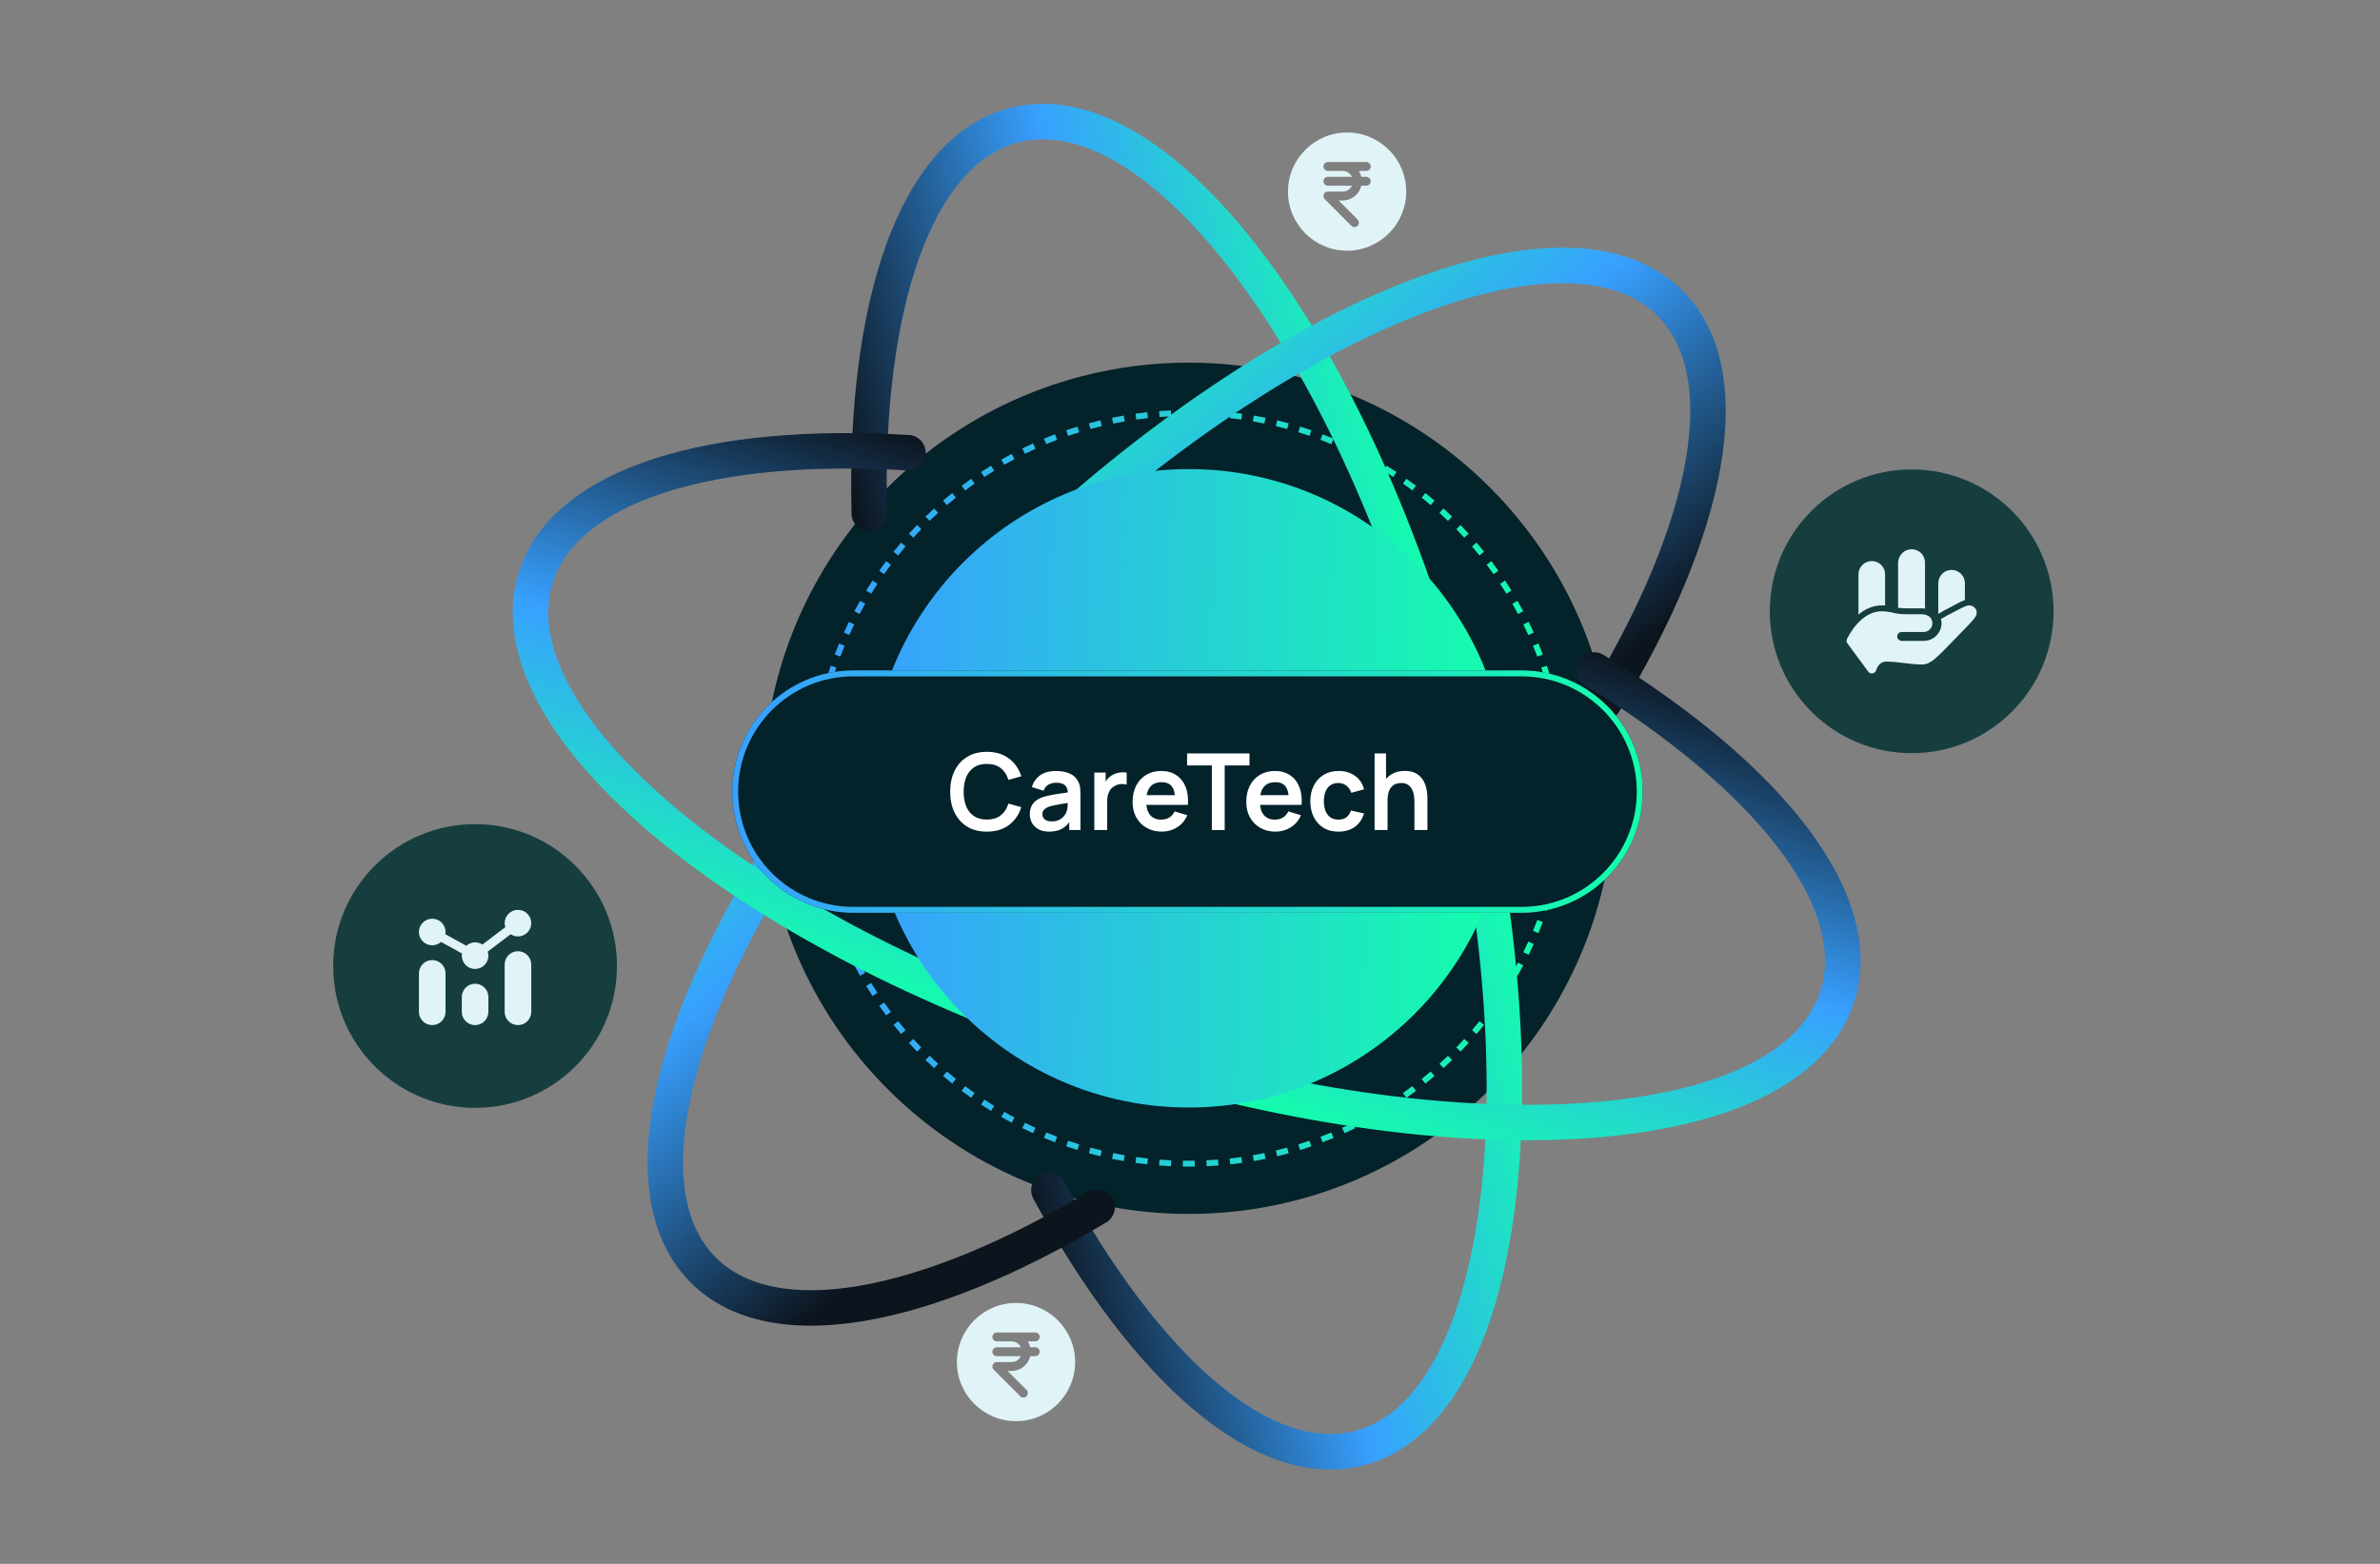 <svg width="350" height="230" viewBox="0 0 350 230" fill="none" xmlns="http://www.w3.org/2000/svg">
<rect x="0" y="0" width="350" height="230" fill="#808080" stroke="none"/>
<mask id="mask0_989_339" style="mask-type:alpha" maskUnits="userSpaceOnUse" x="0" y="0" width="350" height="230">
<rect width="350" height="230" fill="#D9D9D9"/>
</mask>
<g mask="url(#mask0_989_339)">
<path d="M237.42 115.936C237.42 150.507 209.395 178.533 174.823 178.533C140.252 178.533 112.227 150.507 112.227 115.936C112.227 81.365 140.252 53.339 174.823 53.339C209.395 53.339 237.42 81.365 237.42 115.936Z" fill="#03222A"/>
<path fill-rule="evenodd" clip-rule="evenodd" d="M230.458 116.813L229.589 116.8C229.593 116.513 229.595 116.224 229.595 115.936C229.595 115.647 229.593 115.359 229.589 115.072L230.458 115.058C230.463 115.35 230.465 115.643 230.465 115.936C230.465 116.229 230.463 116.521 230.458 116.813ZM230.404 113.313L229.536 113.353C229.509 112.778 229.473 112.204 229.429 111.633L230.296 111.566C230.341 112.146 230.377 112.728 230.404 113.313ZM230.133 109.827L229.269 109.922C229.207 109.35 229.135 108.78 229.055 108.213L229.916 108.092C229.997 108.668 230.07 109.246 230.133 109.827ZM229.645 106.365L228.788 106.513C228.69 105.947 228.583 105.384 228.468 104.825L229.319 104.649C229.437 105.218 229.545 105.79 229.645 106.365ZM228.939 102.941L228.094 103.143C227.96 102.584 227.818 102.029 227.667 101.477L228.506 101.248C228.659 101.809 228.803 102.373 228.939 102.941ZM228.019 99.57L227.188 99.825C227.019 99.276 226.842 98.73 226.656 98.188L227.479 97.906C227.667 98.457 227.847 99.011 228.019 99.57ZM226.887 96.262L226.073 96.569C225.87 96.032 225.659 95.499 225.44 94.97L226.243 94.637C226.466 95.174 226.68 95.716 226.887 96.262ZM225.547 93.032L224.755 93.391C224.519 92.868 224.274 92.349 224.022 91.835L224.802 91.452C225.059 91.974 225.307 92.501 225.547 93.032ZM224.007 89.895L223.239 90.302C222.97 89.795 222.693 89.292 222.409 88.795L223.164 88.363C223.453 88.869 223.734 89.379 224.007 89.895ZM222.273 86.86L221.532 87.315C221.231 86.826 220.923 86.341 220.608 85.862L221.334 85.384C221.655 85.871 221.967 86.363 222.273 86.86ZM220.35 83.939L219.64 84.44C219.309 83.971 218.972 83.507 218.627 83.049L219.322 82.526C219.672 82.992 220.015 83.463 220.35 83.939ZM218.249 81.145L217.571 81.689C217.212 81.242 216.846 80.8 216.474 80.364L217.134 79.799C217.513 80.242 217.885 80.691 218.249 81.145ZM215.978 78.488L215.335 79.074C214.949 78.649 214.556 78.231 214.157 77.819L214.781 77.214C215.187 77.633 215.586 78.057 215.978 78.488ZM213.545 75.978L212.94 76.602C212.528 76.203 212.11 75.81 211.685 75.424L212.271 74.781C212.702 75.174 213.126 75.573 213.545 75.978ZM210.96 73.625L210.395 74.285C209.959 73.913 209.517 73.547 209.07 73.188L209.614 72.51C210.068 72.874 210.517 73.246 210.96 73.625ZM208.233 71.437L207.71 72.132C207.252 71.787 206.788 71.45 206.319 71.12L206.82 70.409C207.296 70.744 207.767 71.087 208.233 71.437ZM205.375 69.425L204.897 70.151C204.418 69.836 203.934 69.528 203.444 69.227L203.899 68.487C204.396 68.792 204.888 69.105 205.375 69.425ZM202.396 67.596L201.964 68.35C201.467 68.066 200.964 67.789 200.457 67.52L200.864 66.752C201.38 67.025 201.89 67.306 202.396 67.596ZM199.307 65.957L198.924 66.737C198.41 66.485 197.891 66.24 197.368 66.004L197.727 65.212C198.258 65.452 198.785 65.701 199.307 65.957ZM196.122 64.516L195.789 65.32C195.26 65.1 194.727 64.889 194.19 64.686L194.497 63.873C195.043 64.079 195.585 64.293 196.122 64.516ZM192.853 63.28L192.571 64.103C192.029 63.917 191.483 63.74 190.934 63.571L191.189 62.74C191.748 62.912 192.302 63.092 192.853 63.28ZM189.511 62.254L189.282 63.092C188.73 62.941 188.175 62.799 187.616 62.666L187.818 61.82C188.386 61.956 188.95 62.1 189.511 62.254ZM186.11 61.44L185.934 62.291C185.375 62.176 184.812 62.069 184.246 61.971L184.395 61.114C184.969 61.214 185.541 61.323 186.11 61.44ZM182.667 60.843L182.546 61.704C181.979 61.624 181.41 61.553 180.837 61.49L180.932 60.626C181.513 60.689 182.091 60.762 182.667 60.843ZM179.193 60.463L179.126 61.33C178.555 61.286 177.981 61.25 177.406 61.224L177.446 60.355C178.031 60.382 178.613 60.418 179.193 60.463ZM175.701 60.301L175.687 61.17C175.4 61.166 175.112 61.164 174.823 61.164C174.535 61.164 174.247 61.166 173.959 61.17L173.946 60.301C174.238 60.297 174.53 60.294 174.823 60.294C175.116 60.294 175.409 60.297 175.701 60.301ZM172.2 60.355L172.241 61.224C171.665 61.25 171.092 61.286 170.521 61.33L170.453 60.463C171.033 60.418 171.616 60.382 172.2 60.355ZM168.715 60.626L168.809 61.49C168.237 61.553 167.667 61.624 167.101 61.704L166.979 60.843C167.555 60.762 168.133 60.689 168.715 60.626ZM165.252 61.114L165.4 61.971C164.835 62.069 164.272 62.176 163.712 62.291L163.537 61.44C164.105 61.323 164.677 61.214 165.252 61.114ZM161.828 61.82L162.031 62.666C161.472 62.799 160.916 62.941 160.364 63.092L160.135 62.254C160.696 62.1 161.261 61.956 161.828 61.82ZM158.457 62.74L158.713 63.571C158.163 63.74 157.617 63.917 157.075 64.103L156.793 63.28C157.344 63.092 157.899 62.912 158.457 62.74ZM155.149 63.873L155.457 64.686C154.92 64.889 154.386 65.1 153.857 65.32L153.524 64.516C154.062 64.293 154.603 64.079 155.149 63.873ZM151.92 65.212L152.278 66.004C151.755 66.24 151.236 66.485 150.722 66.737L150.339 65.957C150.861 65.701 151.388 65.452 151.92 65.212ZM148.782 66.752L149.189 67.52C148.682 67.789 148.18 68.066 147.682 68.35L147.251 67.596C147.756 67.306 148.267 67.025 148.782 66.752ZM145.747 68.487L146.202 69.227C145.713 69.528 145.229 69.836 144.75 70.151L144.272 69.425C144.758 69.105 145.25 68.792 145.747 68.487ZM142.827 70.409L143.327 71.12C142.858 71.45 142.394 71.787 141.936 72.132L141.414 71.437C141.879 71.087 142.35 70.744 142.827 70.409ZM140.033 72.51L140.577 73.188C140.129 73.547 139.687 73.913 139.251 74.285L138.686 73.625C139.129 73.246 139.578 72.874 140.033 72.51ZM137.376 74.781L137.961 75.424C137.537 75.81 137.119 76.203 136.707 76.602L136.102 75.978C136.52 75.573 136.945 75.174 137.376 74.781ZM134.865 77.214L135.49 77.819C135.09 78.231 134.698 78.649 134.311 79.074L133.668 78.488C134.061 78.057 134.46 77.633 134.865 77.214ZM132.512 79.799C132.133 80.242 131.762 80.691 131.397 81.145L132.075 81.689C132.434 81.242 132.8 80.8 133.173 80.364L132.512 79.799ZM130.324 82.526L131.019 83.049C130.675 83.507 130.337 83.971 130.007 84.44L129.296 83.939C129.632 83.463 129.974 82.992 130.324 82.526ZM128.312 85.385L129.038 85.862C128.723 86.341 128.415 86.826 128.115 87.315L127.374 86.86C127.679 86.363 127.992 85.871 128.312 85.385ZM126.483 88.363L127.238 88.795C126.953 89.292 126.676 89.795 126.407 90.302L125.639 89.895C125.913 89.379 126.194 88.869 126.483 88.363ZM124.844 91.452L125.625 91.835C125.372 92.349 125.128 92.868 124.891 93.391L124.099 93.032C124.339 92.501 124.588 91.974 124.844 91.452ZM123.404 94.637L124.207 94.97C123.987 95.499 123.776 96.032 123.573 96.569L122.76 96.262C122.966 95.716 123.181 95.174 123.404 94.637ZM122.168 97.906L122.99 98.188C122.805 98.73 122.627 99.276 122.459 99.825L121.627 99.57C121.799 99.012 121.979 98.457 122.168 97.906ZM121.141 101.248L121.98 101.477C121.829 102.029 121.687 102.584 121.553 103.143L120.707 102.941C120.843 102.373 120.988 101.809 121.141 101.248ZM120.327 104.649L121.179 104.825C121.063 105.384 120.956 105.947 120.858 106.513L120.002 106.365C120.101 105.79 120.21 105.218 120.327 104.649ZM119.73 108.092L120.591 108.213C120.511 108.78 120.44 109.35 120.377 109.922L119.513 109.827C119.577 109.246 119.649 108.668 119.73 108.092ZM119.351 111.566L120.218 111.633C120.173 112.204 120.138 112.778 120.111 113.353L119.242 113.313C119.269 112.728 119.306 112.146 119.351 111.566ZM119.188 115.058C119.184 115.35 119.182 115.643 119.182 115.936C119.182 116.229 119.184 116.521 119.188 116.813L120.058 116.8C120.053 116.512 120.051 116.224 120.051 115.936C120.051 115.647 120.053 115.359 120.058 115.072L119.188 115.058ZM119.242 118.559L120.111 118.518C120.138 119.094 120.173 119.667 120.218 120.238L119.351 120.306C119.306 119.726 119.269 119.143 119.242 118.559ZM119.513 122.045L120.377 121.95C120.44 122.522 120.511 123.092 120.591 123.658L119.73 123.78C119.649 123.204 119.577 122.626 119.513 122.045ZM120.002 125.507L120.858 125.359C120.956 125.925 121.063 126.487 121.179 127.047L120.327 127.222C120.21 126.654 120.101 126.082 120.002 125.507ZM120.707 128.931L121.553 128.728C121.687 129.287 121.829 129.843 121.98 130.395L121.141 130.624C120.988 130.063 120.843 129.499 120.707 128.931ZM121.627 132.302L122.459 132.046C122.627 132.596 122.805 133.142 122.99 133.684L122.168 133.966C121.979 133.415 121.799 132.86 121.627 132.302ZM122.76 135.61L123.573 135.302C123.776 135.84 123.987 136.373 124.207 136.902L123.404 137.235C123.181 136.697 122.966 136.156 122.76 135.61ZM124.099 138.839L124.891 138.481C125.128 139.004 125.372 139.523 125.625 140.037L124.844 140.42C124.588 139.898 124.339 139.371 124.099 138.839ZM125.639 141.977L126.407 141.57C126.676 142.077 126.953 142.579 127.238 143.077L126.483 143.509C126.194 143.003 125.913 142.492 125.639 141.977ZM127.374 145.012L128.115 144.557C128.415 145.046 128.723 145.53 129.038 146.009L128.312 146.487C127.992 146.001 127.679 145.509 127.374 145.012ZM129.296 147.932L130.007 147.432C130.337 147.901 130.675 148.365 131.019 148.823L130.324 149.345C129.974 148.88 129.632 148.409 129.296 147.932ZM131.397 150.726L132.075 150.182C132.434 150.63 132.8 151.072 133.173 151.508L132.512 152.073C132.133 151.63 131.762 151.181 131.397 150.726ZM133.668 153.383L134.311 152.798C134.698 153.222 135.09 153.641 135.49 154.052L134.865 154.658C134.46 154.239 134.061 153.814 133.668 153.383ZM136.102 155.894L136.707 155.269C137.119 155.669 137.537 156.061 137.961 156.448L137.376 157.091C136.945 156.698 136.52 156.299 136.102 155.894ZM138.687 158.247L139.251 157.586C139.687 157.959 140.129 158.325 140.577 158.684L140.033 159.362C139.578 158.997 139.129 158.626 138.687 158.247ZM141.414 160.435L141.936 159.74C142.394 160.084 142.858 160.422 143.327 160.752L142.827 161.463C142.35 161.128 141.879 160.785 141.414 160.435ZM144.272 162.447L144.75 161.721C145.229 162.036 145.713 162.344 146.202 162.644L145.747 163.385C145.25 163.08 144.758 162.767 144.272 162.447ZM147.251 164.276L147.682 163.522C148.18 163.806 148.682 164.083 149.189 164.352L148.782 165.12C148.267 164.847 147.756 164.565 147.251 164.276ZM150.339 165.915L150.722 165.134C151.236 165.387 151.755 165.631 152.278 165.868L151.92 166.66C151.388 166.42 150.861 166.171 150.339 165.915ZM153.524 167.355L153.857 166.552C154.386 166.772 154.92 166.983 155.457 167.186L155.149 167.999C154.603 167.793 154.062 167.578 153.524 167.355ZM156.793 168.591L157.075 167.769C157.617 167.954 158.163 168.132 158.713 168.301L158.457 169.132C157.899 168.96 157.344 168.78 156.793 168.591ZM160.135 169.618L160.364 168.78C160.916 168.93 161.472 169.073 162.031 169.206L161.828 170.052C161.26 169.916 160.696 169.771 160.135 169.618ZM163.537 170.432L163.712 169.581C164.272 169.696 164.835 169.803 165.4 169.901L165.252 170.757C164.677 170.658 164.105 170.549 163.537 170.432ZM166.979 171.029L167.101 170.168C167.667 170.248 168.237 170.319 168.809 170.382L168.715 171.246C168.133 171.182 167.555 171.11 166.979 171.029ZM170.453 171.408L170.521 170.542C171.092 170.586 171.665 170.622 172.241 170.648L172.2 171.517C171.616 171.49 171.033 171.453 170.453 171.408ZM173.946 171.571L173.959 170.701C174.247 170.706 174.535 170.708 174.823 170.708C175.112 170.708 175.4 170.706 175.687 170.701L175.701 171.571C175.409 171.575 175.116 171.577 174.823 171.577C174.53 171.577 174.238 171.575 173.946 171.571ZM177.446 171.517L177.406 170.648C177.981 170.622 178.555 170.586 179.126 170.542L179.193 171.408C178.613 171.453 178.031 171.49 177.446 171.517ZM180.932 171.246L180.837 170.382C181.41 170.319 181.979 170.248 182.546 170.168L182.667 171.029C182.091 171.11 181.513 171.183 180.932 171.246ZM184.395 170.757L184.246 169.901C184.812 169.803 185.375 169.696 185.934 169.581L186.11 170.432C185.541 170.549 184.969 170.658 184.395 170.757ZM187.818 170.052L187.616 169.206C188.175 169.073 188.73 168.93 189.282 168.78L189.511 169.618C188.95 169.771 188.386 169.916 187.818 170.052ZM191.189 169.132L190.934 168.301C191.483 168.132 192.029 167.954 192.571 167.769L192.853 168.591C192.302 168.78 191.748 168.96 191.189 169.132ZM194.497 167.999L194.19 167.186C194.727 166.983 195.26 166.772 195.789 166.552L196.122 167.355C195.585 167.578 195.043 167.793 194.497 167.999ZM197.727 166.66L197.368 165.868C197.891 165.631 198.41 165.387 198.924 165.134L199.307 165.915C198.785 166.171 198.258 166.42 197.727 166.66ZM200.864 165.12L200.457 164.352C200.964 164.083 201.467 163.806 201.964 163.521L202.396 164.276C201.89 164.565 201.38 164.847 200.864 165.12ZM203.899 163.385L203.444 162.644C203.934 162.344 204.418 162.036 204.897 161.721L205.375 162.447C204.888 162.767 204.396 163.08 203.899 163.385ZM206.82 161.463L206.319 160.752C206.788 160.422 207.252 160.084 207.71 159.74L208.233 160.435C207.767 160.785 207.296 161.128 206.82 161.463ZM209.614 159.362L209.07 158.684C209.517 158.325 209.959 157.959 210.395 157.586L210.96 158.247C210.517 158.626 210.068 158.997 209.614 159.362ZM212.271 157.091L211.685 156.448C212.11 156.061 212.528 155.669 212.94 155.269L213.545 155.894C213.126 156.299 212.702 156.698 212.271 157.091ZM214.781 154.658L214.157 154.052C214.556 153.641 214.949 153.222 215.335 152.798L215.978 153.383C215.586 153.814 215.187 154.239 214.781 154.658ZM217.134 152.073L216.474 151.508C216.846 151.072 217.212 150.63 217.571 150.182L218.249 150.726C217.885 151.181 217.513 151.63 217.134 152.073ZM219.322 149.345L218.627 148.823C218.972 148.365 219.309 147.901 219.64 147.432L220.35 147.932C220.015 148.409 219.672 148.88 219.322 149.345ZM221.334 146.487L220.608 146.009C220.923 145.53 221.231 145.046 221.532 144.557L222.273 145.012C221.967 145.509 221.655 146.001 221.334 146.487ZM223.164 143.509L222.409 143.077C222.693 142.579 222.97 142.077 223.239 141.57L224.007 141.977C223.734 142.492 223.453 143.003 223.164 143.509ZM224.802 140.42L224.022 140.037C224.274 139.523 224.519 139.004 224.755 138.481L225.547 138.839C225.307 139.371 225.059 139.898 224.802 140.42ZM226.243 137.235L225.44 136.902C225.659 136.373 225.87 135.84 226.073 135.302L226.887 135.61C226.68 136.156 226.466 136.697 226.243 137.235ZM227.479 133.966L226.656 133.684C226.842 133.142 227.019 132.596 227.188 132.046L228.019 132.302C227.847 132.86 227.667 133.415 227.479 133.966ZM228.506 130.624L227.667 130.395C227.818 129.843 227.96 129.287 228.094 128.728L228.939 128.931C228.803 129.499 228.659 130.063 228.506 130.624ZM229.319 127.222L228.468 127.047C228.583 126.487 228.69 125.925 228.788 125.359L229.645 125.507C229.545 126.082 229.437 126.654 229.319 127.222ZM229.916 123.78L229.055 123.658C229.135 123.092 229.207 122.522 229.269 121.95L230.133 122.045C230.07 122.626 229.997 123.204 229.916 123.78ZM230.296 120.306L229.429 120.238C229.473 119.668 229.509 119.094 229.536 118.518L230.404 118.559C230.377 119.143 230.341 119.726 230.296 120.306Z" fill="url(#paint0_linear_989_339)"/>
<path fill-rule="evenodd" clip-rule="evenodd" d="M135.22 37.783C131.767 47.346 130.076 60.323 130.442 75.446C130.477 76.886 129.338 78.081 127.898 78.116C126.458 78.151 125.262 77.012 125.227 75.572C124.852 60.066 126.566 46.389 130.314 36.011C134.036 25.704 139.986 18.11 148.426 15.904C154.748 14.251 161.354 15.933 167.711 19.866C174.062 23.794 180.376 30.086 186.34 38.118C198.278 54.196 209.143 77.693 216.226 104.794C223.31 131.895 225.331 157.703 222.787 177.566C221.516 187.49 219.088 196.067 215.472 202.599C211.852 209.14 206.913 213.839 200.591 215.491C192.305 217.657 183.568 214.116 175.416 207.21C167.212 200.261 159.153 189.558 151.964 176.298C151.277 175.032 151.747 173.449 153.014 172.762C154.28 172.076 155.863 172.546 156.55 173.812C163.557 186.736 171.246 196.842 178.787 203.23C186.378 209.66 193.381 211.984 199.272 210.444C203.773 209.268 207.723 205.828 210.908 200.073C214.097 194.311 216.392 186.435 217.613 176.903C220.053 157.853 218.137 132.733 211.179 106.113C204.222 79.493 193.601 56.648 182.152 41.228C176.423 33.512 170.568 27.767 164.967 24.302C159.373 20.841 154.246 19.774 149.745 20.951C143.744 22.519 138.698 28.151 135.22 37.783Z" fill="url(#paint1_linear_989_339)"/>
<path fill-rule="evenodd" clip-rule="evenodd" d="M205.543 47.573C187.871 55.093 167.162 69.441 147.706 88.896C128.251 108.351 113.904 129.06 106.383 146.732C102.62 155.575 100.62 163.53 100.461 170.115C100.301 176.69 101.971 181.654 105.261 184.944C109.53 189.213 116.661 190.757 126.34 189.112C135.957 187.477 147.56 182.759 160.007 175.302C161.242 174.561 162.844 174.963 163.585 176.199C164.325 177.434 163.923 179.036 162.688 179.776C149.913 187.43 137.688 192.474 127.214 194.254C116.801 196.025 107.578 194.638 101.573 188.633C96.952 184.012 95.065 177.462 95.246 169.988C95.427 162.524 97.665 153.895 101.583 144.689C109.425 126.264 124.211 105.015 144.018 85.207C163.825 65.4 185.074 50.614 203.5 42.773C212.706 38.855 221.334 36.616 228.799 36.435C236.272 36.254 242.823 38.142 247.443 42.762C253.511 48.83 254.864 58.183 253.008 68.734C251.14 79.352 245.948 91.747 238.101 104.683C237.354 105.914 235.75 106.307 234.519 105.56C233.287 104.813 232.894 103.209 233.641 101.977C241.29 89.369 246.153 77.594 247.87 67.831C249.599 58.002 248.068 50.764 243.755 46.451C240.465 43.161 235.501 41.491 228.925 41.65C222.341 41.81 214.385 43.809 205.543 47.573Z" fill="url(#paint2_linear_989_339)"/>
<path fill-rule="evenodd" clip-rule="evenodd" d="M97.832 72.415C106.942 69.479 119.163 68.333 133.37 69.186C134.808 69.273 136.043 68.177 136.13 66.739C136.216 65.301 135.12 64.066 133.683 63.979C119.095 63.103 106.17 64.248 96.232 67.45C86.348 70.635 78.922 76.039 76.346 84.022C74.339 90.24 75.645 96.931 79.212 103.5C82.776 110.062 88.701 116.722 96.384 123.13C111.762 135.957 134.608 148.131 161.266 156.733C187.924 165.335 213.577 168.811 233.551 167.392C243.531 166.683 252.232 164.743 258.958 161.502C265.693 158.257 270.663 153.591 272.67 147.373C275.316 139.173 272.222 130.193 265.706 121.615C259.148 112.981 248.795 104.282 235.82 96.324C234.592 95.571 232.986 95.956 232.233 97.184C231.48 98.412 231.865 100.018 233.093 100.771C245.742 108.529 255.519 116.827 261.552 124.77C267.627 132.767 269.586 139.941 267.705 145.771C266.277 150.198 262.62 153.947 256.694 156.803C250.76 159.662 242.768 161.508 233.182 162.189C214.025 163.549 189.052 160.218 162.868 151.769C136.684 143.319 114.474 131.426 99.726 119.124C92.346 112.969 86.94 106.799 83.796 101.011C80.657 95.231 79.881 90.051 81.31 85.624C83.141 79.949 88.667 75.368 97.832 72.415Z" fill="url(#paint3_linear_989_339)"/>
<path d="M221.771 115.936C221.771 141.864 200.752 162.883 174.824 162.883C148.895 162.883 127.876 141.864 127.876 115.936C127.876 90.007 148.895 68.988 174.824 68.988C200.752 68.988 221.771 90.007 221.771 115.936Z" fill="url(#paint4_linear_989_339)"/>
<path d="M301.996 89.907C301.996 101.43 292.654 110.772 281.13 110.772C269.606 110.772 260.265 101.43 260.265 89.907C260.265 78.383 269.606 69.041 281.13 69.041C292.654 69.041 301.996 78.383 301.996 89.907Z" fill="#163E3F"/>
<path d="M281.131 80.778C280.044 80.778 279.175 81.647 279.131 82.734V89.385C279.479 89.429 279.87 89.472 280.435 89.472H280.739H282.652C282.783 89.472 282.956 89.515 283.087 89.515V82.734C283.087 81.647 282.217 80.778 281.131 80.778ZM275.262 82.517C274.176 82.517 273.306 83.386 273.306 84.473V90.385C274.176 89.645 275.35 89.037 276.697 89.037H277.218V84.473C277.218 83.386 276.349 82.517 275.262 82.517ZM286.999 83.821C285.912 83.821 285.043 84.69 285.043 85.777V90.298C285.478 89.994 286.173 89.645 287.173 89.124L287.565 88.906C288.13 88.602 288.564 88.385 288.955 88.254V85.777C288.955 84.69 288.086 83.821 286.999 83.821ZM289.564 89.037C289.129 89.037 288.608 89.342 287.608 89.863C286.739 90.298 285.956 90.732 285.434 91.037C285.478 91.21 285.521 91.428 285.521 91.645C285.521 93.08 284.347 94.254 282.913 94.254H279.653C279.305 94.254 279.001 93.949 279.001 93.602C279.001 93.254 279.305 92.949 279.653 92.949H282.87C283.609 92.949 284.174 92.384 284.174 91.645C284.174 91.254 284 90.907 283.739 90.689C283.435 90.472 283.043 90.341 282.652 90.341H280.739H280.479H280.435C279.305 90.341 278.74 90.211 278.262 90.081C277.827 89.994 277.393 89.906 276.697 89.906C273.524 89.906 271.698 93.819 271.611 93.993C271.524 94.21 271.524 94.471 271.698 94.645L274.741 98.775C274.871 98.948 275.045 99.035 275.262 99.035H275.393C275.654 98.992 275.827 98.818 275.914 98.557C275.958 98.427 276.262 97.296 277.436 97.296C278.305 97.296 279.175 97.427 280.001 97.514C280.87 97.601 281.739 97.731 282.652 97.731C283.869 97.731 284.739 96.818 287.217 94.254C290.39 90.993 290.694 90.733 290.694 90.081C290.694 89.516 290.216 89.037 289.564 89.037Z" fill="#E0F3F6"/>
<path d="M90.731 142.07C90.731 153.594 81.389 162.936 69.866 162.936C58.342 162.936 49 153.594 49 142.07C49 130.547 58.342 121.205 69.866 121.205C81.389 121.205 90.731 130.547 90.731 142.07Z" fill="#163E3F"/>
<path d="M76.17 133.811C75.091 133.811 74.214 134.689 74.214 135.767C74.214 135.974 74.254 136.169 74.314 136.357L70.94 138.916C70.631 138.713 70.263 138.593 69.867 138.593C69.369 138.593 68.92 138.785 68.575 139.092L65.487 137.388C65.504 137.284 65.52 137.18 65.52 137.071C65.52 135.993 64.642 135.115 63.564 135.115C62.485 135.115 61.607 135.993 61.607 137.071C61.607 138.15 62.485 139.028 63.564 139.028C64.061 139.028 64.51 138.835 64.856 138.528L67.943 140.231C67.926 140.335 67.911 140.44 67.911 140.549C67.911 141.627 68.788 142.505 69.867 142.505C70.945 142.505 71.823 141.627 71.823 140.549C71.823 140.342 71.782 140.147 71.723 139.96L75.097 137.399C75.405 137.603 75.773 137.723 76.17 137.723C77.248 137.723 78.126 136.846 78.126 135.767C78.126 134.689 77.248 133.811 76.17 133.811ZM76.17 139.897C75.09 139.897 74.214 140.773 74.214 141.853V148.808C74.214 149.889 75.09 150.764 76.17 150.764C77.25 150.764 78.126 149.889 78.126 148.808V141.853C78.126 140.773 77.25 139.897 76.17 139.897ZM63.564 141.201C62.483 141.201 61.607 142.077 61.607 143.157V148.808C61.607 149.889 62.483 150.764 63.564 150.764C64.644 150.764 65.52 149.889 65.52 148.808V143.157C65.52 142.077 64.644 141.201 63.564 141.201ZM69.867 144.679C68.787 144.679 67.911 145.555 67.911 146.635V148.808C67.911 149.889 68.787 150.764 69.867 150.764C70.947 150.764 71.823 149.889 71.823 148.808V146.635C71.823 145.555 70.947 144.679 69.867 144.679Z" fill="#E0F3F6"/>
<path d="M107.685 116.423C107.685 106.58 115.664 98.6 125.507 98.6H223.749C233.593 98.6 241.572 106.58 241.572 116.423V116.423C241.572 126.266 233.593 134.246 223.749 134.246H125.507C115.664 134.246 107.685 126.266 107.685 116.423V116.423Z" fill="#03222A"/>
<path fill-rule="evenodd" clip-rule="evenodd" d="M223.749 99.47H125.507C116.144 99.47 108.554 107.06 108.554 116.423C108.554 125.786 116.144 133.376 125.507 133.376H223.749C233.112 133.376 240.703 125.786 240.703 116.423C240.703 107.06 233.112 99.47 223.749 99.47ZM125.507 98.6C115.664 98.6 107.685 106.58 107.685 116.423C107.685 126.266 115.664 134.246 125.507 134.246H223.749C233.593 134.246 241.572 126.266 241.572 116.423C241.572 106.58 233.593 98.6 223.749 98.6H125.507Z" fill="url(#paint5_linear_989_339)"/>
<path d="M145.124 122.309C143.997 122.309 143.032 122.064 142.228 121.574C141.425 121.078 140.807 120.39 140.374 119.508C139.946 118.626 139.732 117.604 139.732 116.441C139.732 115.277 139.946 114.255 140.374 113.373C140.807 112.492 141.425 111.806 142.228 111.316C143.032 110.82 143.997 110.572 145.124 110.572C146.422 110.572 147.505 110.898 148.371 111.55C149.237 112.197 149.844 113.071 150.194 114.172L148.293 114.696C148.073 113.96 147.7 113.387 147.174 112.974C146.647 112.557 145.963 112.348 145.124 112.348C144.367 112.348 143.736 112.518 143.23 112.857C142.729 113.196 142.351 113.673 142.095 114.289C141.845 114.899 141.717 115.617 141.712 116.441C141.712 117.265 141.837 117.985 142.088 118.6C142.343 119.211 142.724 119.685 143.23 120.024C143.736 120.363 144.367 120.533 145.124 120.533C145.963 120.533 146.647 120.324 147.174 119.907C147.7 119.49 148.073 118.916 148.293 118.186L150.194 118.71C149.844 119.811 149.237 120.687 148.371 121.339C147.505 121.986 146.422 122.309 145.124 122.309Z" fill="white"/>
<path d="M154.275 122.309C153.665 122.309 153.148 122.194 152.726 121.965C152.303 121.73 151.982 121.42 151.763 121.034C151.549 120.648 151.442 120.223 151.442 119.758C151.442 119.351 151.51 118.986 151.646 118.663C151.781 118.334 151.99 118.053 152.272 117.818C152.554 117.578 152.919 117.382 153.367 117.231C153.706 117.121 154.103 117.022 154.557 116.934C155.016 116.845 155.511 116.764 156.043 116.691C156.581 116.613 157.141 116.529 157.726 116.441L157.053 116.824C157.058 116.24 156.927 115.81 156.661 115.533C156.395 115.257 155.947 115.118 155.316 115.118C154.935 115.118 154.567 115.207 154.212 115.384C153.858 115.562 153.61 115.867 153.469 116.3L151.748 115.76C151.956 115.045 152.353 114.472 152.937 114.039C153.526 113.606 154.319 113.389 155.316 113.389C156.067 113.389 156.727 113.512 157.295 113.757C157.869 114.002 158.294 114.404 158.571 114.962C158.722 115.259 158.813 115.564 158.844 115.877C158.876 116.185 158.891 116.522 158.891 116.887V122.074H157.24V120.243L157.514 120.541C157.134 121.151 156.688 121.6 156.176 121.887C155.67 122.168 155.037 122.309 154.275 122.309ZM154.651 120.807C155.078 120.807 155.443 120.731 155.746 120.58C156.048 120.429 156.288 120.243 156.466 120.024C156.648 119.805 156.771 119.599 156.834 119.406C156.933 119.166 156.987 118.892 156.998 118.585C157.014 118.272 157.021 118.019 157.021 117.826L157.6 117.998C157.032 118.086 156.544 118.165 156.137 118.233C155.73 118.3 155.381 118.366 155.089 118.428C154.797 118.486 154.538 118.551 154.314 118.624C154.095 118.702 153.91 118.793 153.758 118.898C153.607 119.002 153.49 119.122 153.406 119.258C153.328 119.393 153.289 119.552 153.289 119.735C153.289 119.944 153.341 120.129 153.446 120.29C153.55 120.447 153.701 120.572 153.899 120.666C154.103 120.76 154.353 120.807 154.651 120.807Z" fill="white"/>
<path d="M160.929 122.074V113.624H162.595V115.682L162.392 115.416C162.496 115.134 162.634 114.878 162.806 114.649C162.984 114.414 163.195 114.221 163.44 114.07C163.649 113.929 163.878 113.819 164.129 113.741C164.384 113.658 164.645 113.608 164.911 113.593C165.177 113.572 165.435 113.582 165.686 113.624V115.384C165.435 115.311 165.146 115.288 164.817 115.314C164.494 115.34 164.202 115.431 163.941 115.588C163.68 115.729 163.466 115.909 163.299 116.128C163.138 116.347 163.018 116.597 162.939 116.879C162.861 117.155 162.822 117.455 162.822 117.779V122.074H160.929Z" fill="white"/>
<path d="M170.868 122.309C170.013 122.309 169.261 122.124 168.615 121.754C167.968 121.383 167.462 120.869 167.097 120.212C166.737 119.555 166.557 118.799 166.557 117.943C166.557 117.02 166.734 116.219 167.089 115.541C167.444 114.858 167.936 114.328 168.568 113.952C169.199 113.577 169.929 113.389 170.759 113.389C171.635 113.389 172.378 113.595 172.989 114.007C173.604 114.414 174.061 114.991 174.358 115.736C174.655 116.482 174.767 117.361 174.694 118.373H172.824V117.685C172.819 116.767 172.657 116.096 172.339 115.674C172.021 115.251 171.52 115.04 170.837 115.04C170.065 115.04 169.491 115.28 169.115 115.76C168.74 116.235 168.552 116.931 168.552 117.849C168.552 118.705 168.74 119.367 169.115 119.837C169.491 120.306 170.039 120.541 170.759 120.541C171.223 120.541 171.622 120.439 171.956 120.236C172.295 120.027 172.556 119.727 172.738 119.336L174.6 119.899C174.277 120.661 173.776 121.253 173.098 121.675C172.425 122.098 171.682 122.309 170.868 122.309ZM167.957 118.373V116.949H173.771V118.373H167.957Z" fill="white"/>
<path d="M178.215 122.074V112.575H174.569V110.807H183.747V112.575H180.101V122.074H178.215Z" fill="white"/>
<path d="M187.587 122.309C186.732 122.309 185.98 122.124 185.334 121.754C184.687 121.383 184.181 120.869 183.816 120.212C183.456 119.555 183.276 118.799 183.276 117.943C183.276 117.02 183.453 116.219 183.808 115.541C184.162 114.858 184.655 114.328 185.287 113.952C185.918 113.577 186.648 113.389 187.477 113.389C188.354 113.389 189.097 113.595 189.708 114.007C190.323 114.414 190.779 114.991 191.077 115.736C191.374 116.482 191.486 117.361 191.413 118.373H189.543V117.685C189.538 116.767 189.376 116.096 189.058 115.674C188.74 115.251 188.239 115.04 187.556 115.04C186.784 115.04 186.21 115.28 185.834 115.76C185.459 116.235 185.271 116.931 185.271 117.849C185.271 118.705 185.459 119.367 185.834 119.837C186.21 120.306 186.758 120.541 187.477 120.541C187.942 120.541 188.341 120.439 188.675 120.236C189.014 120.027 189.275 119.727 189.457 119.336L191.319 119.899C190.996 120.661 190.495 121.253 189.817 121.675C189.144 122.098 188.401 122.309 187.587 122.309ZM184.676 118.373V116.949H190.49V118.373H184.676Z" fill="white"/>
<path d="M196.829 122.309C195.958 122.309 195.214 122.116 194.599 121.73C193.983 121.339 193.511 120.807 193.183 120.134C192.859 119.461 192.695 118.699 192.69 117.849C192.695 116.983 192.864 116.216 193.198 115.549C193.537 114.876 194.017 114.349 194.638 113.968C195.259 113.582 195.997 113.389 196.852 113.389C197.812 113.389 198.623 113.632 199.286 114.117C199.953 114.597 200.389 115.254 200.592 116.089L198.715 116.597C198.569 116.143 198.326 115.791 197.987 115.541C197.648 115.285 197.262 115.157 196.829 115.157C196.339 115.157 195.934 115.275 195.616 115.51C195.298 115.739 195.063 116.057 194.912 116.464C194.761 116.871 194.685 117.333 194.685 117.849C194.685 118.652 194.865 119.302 195.225 119.797C195.585 120.293 196.119 120.541 196.829 120.541C197.33 120.541 197.723 120.426 198.01 120.197C198.302 119.967 198.522 119.636 198.668 119.203L200.592 119.633C200.332 120.494 199.875 121.156 199.223 121.621C198.571 122.08 197.773 122.309 196.829 122.309Z" fill="white"/>
<path d="M208.005 122.074V118.006C208.005 117.74 207.987 117.445 207.951 117.121C207.914 116.798 207.828 116.488 207.692 116.19C207.562 115.888 207.364 115.64 207.098 115.447C206.837 115.254 206.482 115.157 206.034 115.157C205.794 115.157 205.556 115.197 205.322 115.275C205.087 115.353 204.873 115.489 204.68 115.682C204.492 115.87 204.341 116.13 204.226 116.464C204.111 116.793 204.054 117.215 204.054 117.732L202.935 117.254C202.935 116.535 203.073 115.883 203.35 115.298C203.631 114.714 204.044 114.25 204.586 113.906C205.129 113.556 205.796 113.381 206.589 113.381C207.215 113.381 207.732 113.486 208.138 113.694C208.545 113.903 208.869 114.169 209.109 114.492C209.349 114.816 209.526 115.16 209.641 115.525C209.756 115.89 209.829 116.237 209.86 116.566C209.896 116.889 209.915 117.153 209.915 117.356V122.074H208.005ZM202.145 122.074V110.807H203.827V116.738H204.054V122.074H202.145Z" fill="white"/>
<path d="M198.102 19.485C193.308 19.485 189.408 23.385 189.408 28.179C189.408 32.973 193.308 36.873 198.102 36.873C202.896 36.873 206.796 32.973 206.796 28.179C206.796 23.385 202.896 19.485 198.102 19.485ZM195.277 23.832H197.45H200.928C201.288 23.832 201.58 24.124 201.58 24.484C201.58 24.845 201.288 25.136 200.928 25.136H199.827C199.997 25.4 200.122 25.693 200.197 26.006H200.928C201.288 26.006 201.58 26.297 201.58 26.658C201.58 27.018 201.288 27.31 200.928 27.31H200.197C199.901 28.554 198.783 29.483 197.45 29.483H196.851L199.65 32.282C199.905 32.537 199.905 32.95 199.65 33.205C199.523 33.332 199.356 33.395 199.189 33.395C199.022 33.395 198.855 33.332 198.728 33.205L194.816 29.292C194.629 29.106 194.573 28.825 194.674 28.581C194.775 28.338 195.013 28.179 195.277 28.179H197.45C198.055 28.179 198.574 27.822 198.819 27.31H195.277C194.916 27.31 194.625 27.018 194.625 26.658C194.625 26.297 194.916 26.006 195.277 26.006H198.819C198.574 25.494 198.055 25.136 197.45 25.136H195.277C194.916 25.136 194.625 24.845 194.625 24.484C194.625 24.124 194.916 23.832 195.277 23.832Z" fill="#E0F3F6"/>
<path d="M149.415 191.626C144.621 191.626 140.721 195.527 140.721 200.32C140.721 205.114 144.621 209.014 149.415 209.014C154.209 209.014 158.109 205.114 158.109 200.32C158.109 195.527 154.209 191.626 149.415 191.626ZM146.589 195.973H148.763H152.24C152.601 195.973 152.892 196.265 152.892 196.625C152.892 196.986 152.601 197.277 152.24 197.277H151.14C151.309 197.541 151.435 197.834 151.509 198.147H152.24C152.601 198.147 152.892 198.439 152.892 198.799C152.892 199.159 152.601 199.451 152.24 199.451H151.509C151.214 200.695 150.096 201.624 148.763 201.624H148.163L150.962 204.424C151.217 204.678 151.217 205.091 150.962 205.346C150.836 205.474 150.668 205.537 150.501 205.537C150.335 205.537 150.168 205.473 150.04 205.346L146.128 201.433C145.942 201.247 145.885 200.967 145.986 200.723C146.087 200.479 146.325 200.32 146.589 200.32H148.763C149.367 200.32 149.886 199.963 150.131 199.451H146.589C146.229 199.451 145.937 199.159 145.937 198.799C145.937 198.439 146.229 198.147 146.589 198.147H150.131C149.886 197.635 149.367 197.277 148.763 197.277H146.589C146.229 197.277 145.937 196.986 145.937 196.625C145.937 196.265 146.229 195.973 146.589 195.973Z" fill="#E0F3F6"/>
</g>
<defs>
<linearGradient id="paint0_linear_989_339" x1="119.182" y1="113.154" x2="230.465" y2="115.936" gradientUnits="userSpaceOnUse">
<stop stop-color="#38A0FF"/>
<stop offset="1" stop-color="#14FFAA"/>
</linearGradient>
<linearGradient id="paint1_linear_989_339" x1="136.824" y1="120.216" x2="215.163" y2="100.558" gradientUnits="userSpaceOnUse">
<stop stop-color="#0C141D"/>
<stop offset="0.5" stop-color="#38A0FF"/>
<stop offset="1" stop-color="#14FFAA"/>
</linearGradient>
<linearGradient id="paint2_linear_989_339" x1="200.47" y1="128.108" x2="142.918" y2="57.084" gradientUnits="userSpaceOnUse">
<stop stop-color="#0C141D"/>
<stop offset="0.5" stop-color="#38A0FF"/>
<stop offset="1" stop-color="#14FFAA"/>
</linearGradient>
<linearGradient id="paint3_linear_989_339" x1="181.066" y1="78.578" x2="157.092" y2="155.431" gradientUnits="userSpaceOnUse">
<stop stop-color="#0C141D"/>
<stop offset="0.5" stop-color="#38A0FF"/>
<stop offset="1" stop-color="#14FFAA"/>
</linearGradient>
<linearGradient id="paint4_linear_989_339" x1="127.876" y1="113.588" x2="221.771" y2="115.936" gradientUnits="userSpaceOnUse">
<stop stop-color="#38A0FF"/>
<stop offset="1" stop-color="#14FFAA"/>
</linearGradient>
<linearGradient id="paint5_linear_989_339" x1="107.685" y1="115.532" x2="240.485" y2="128.002" gradientUnits="userSpaceOnUse">
<stop stop-color="#38A0FF"/>
<stop offset="1" stop-color="#14FFAA"/>
</linearGradient>
</defs>
</svg>
